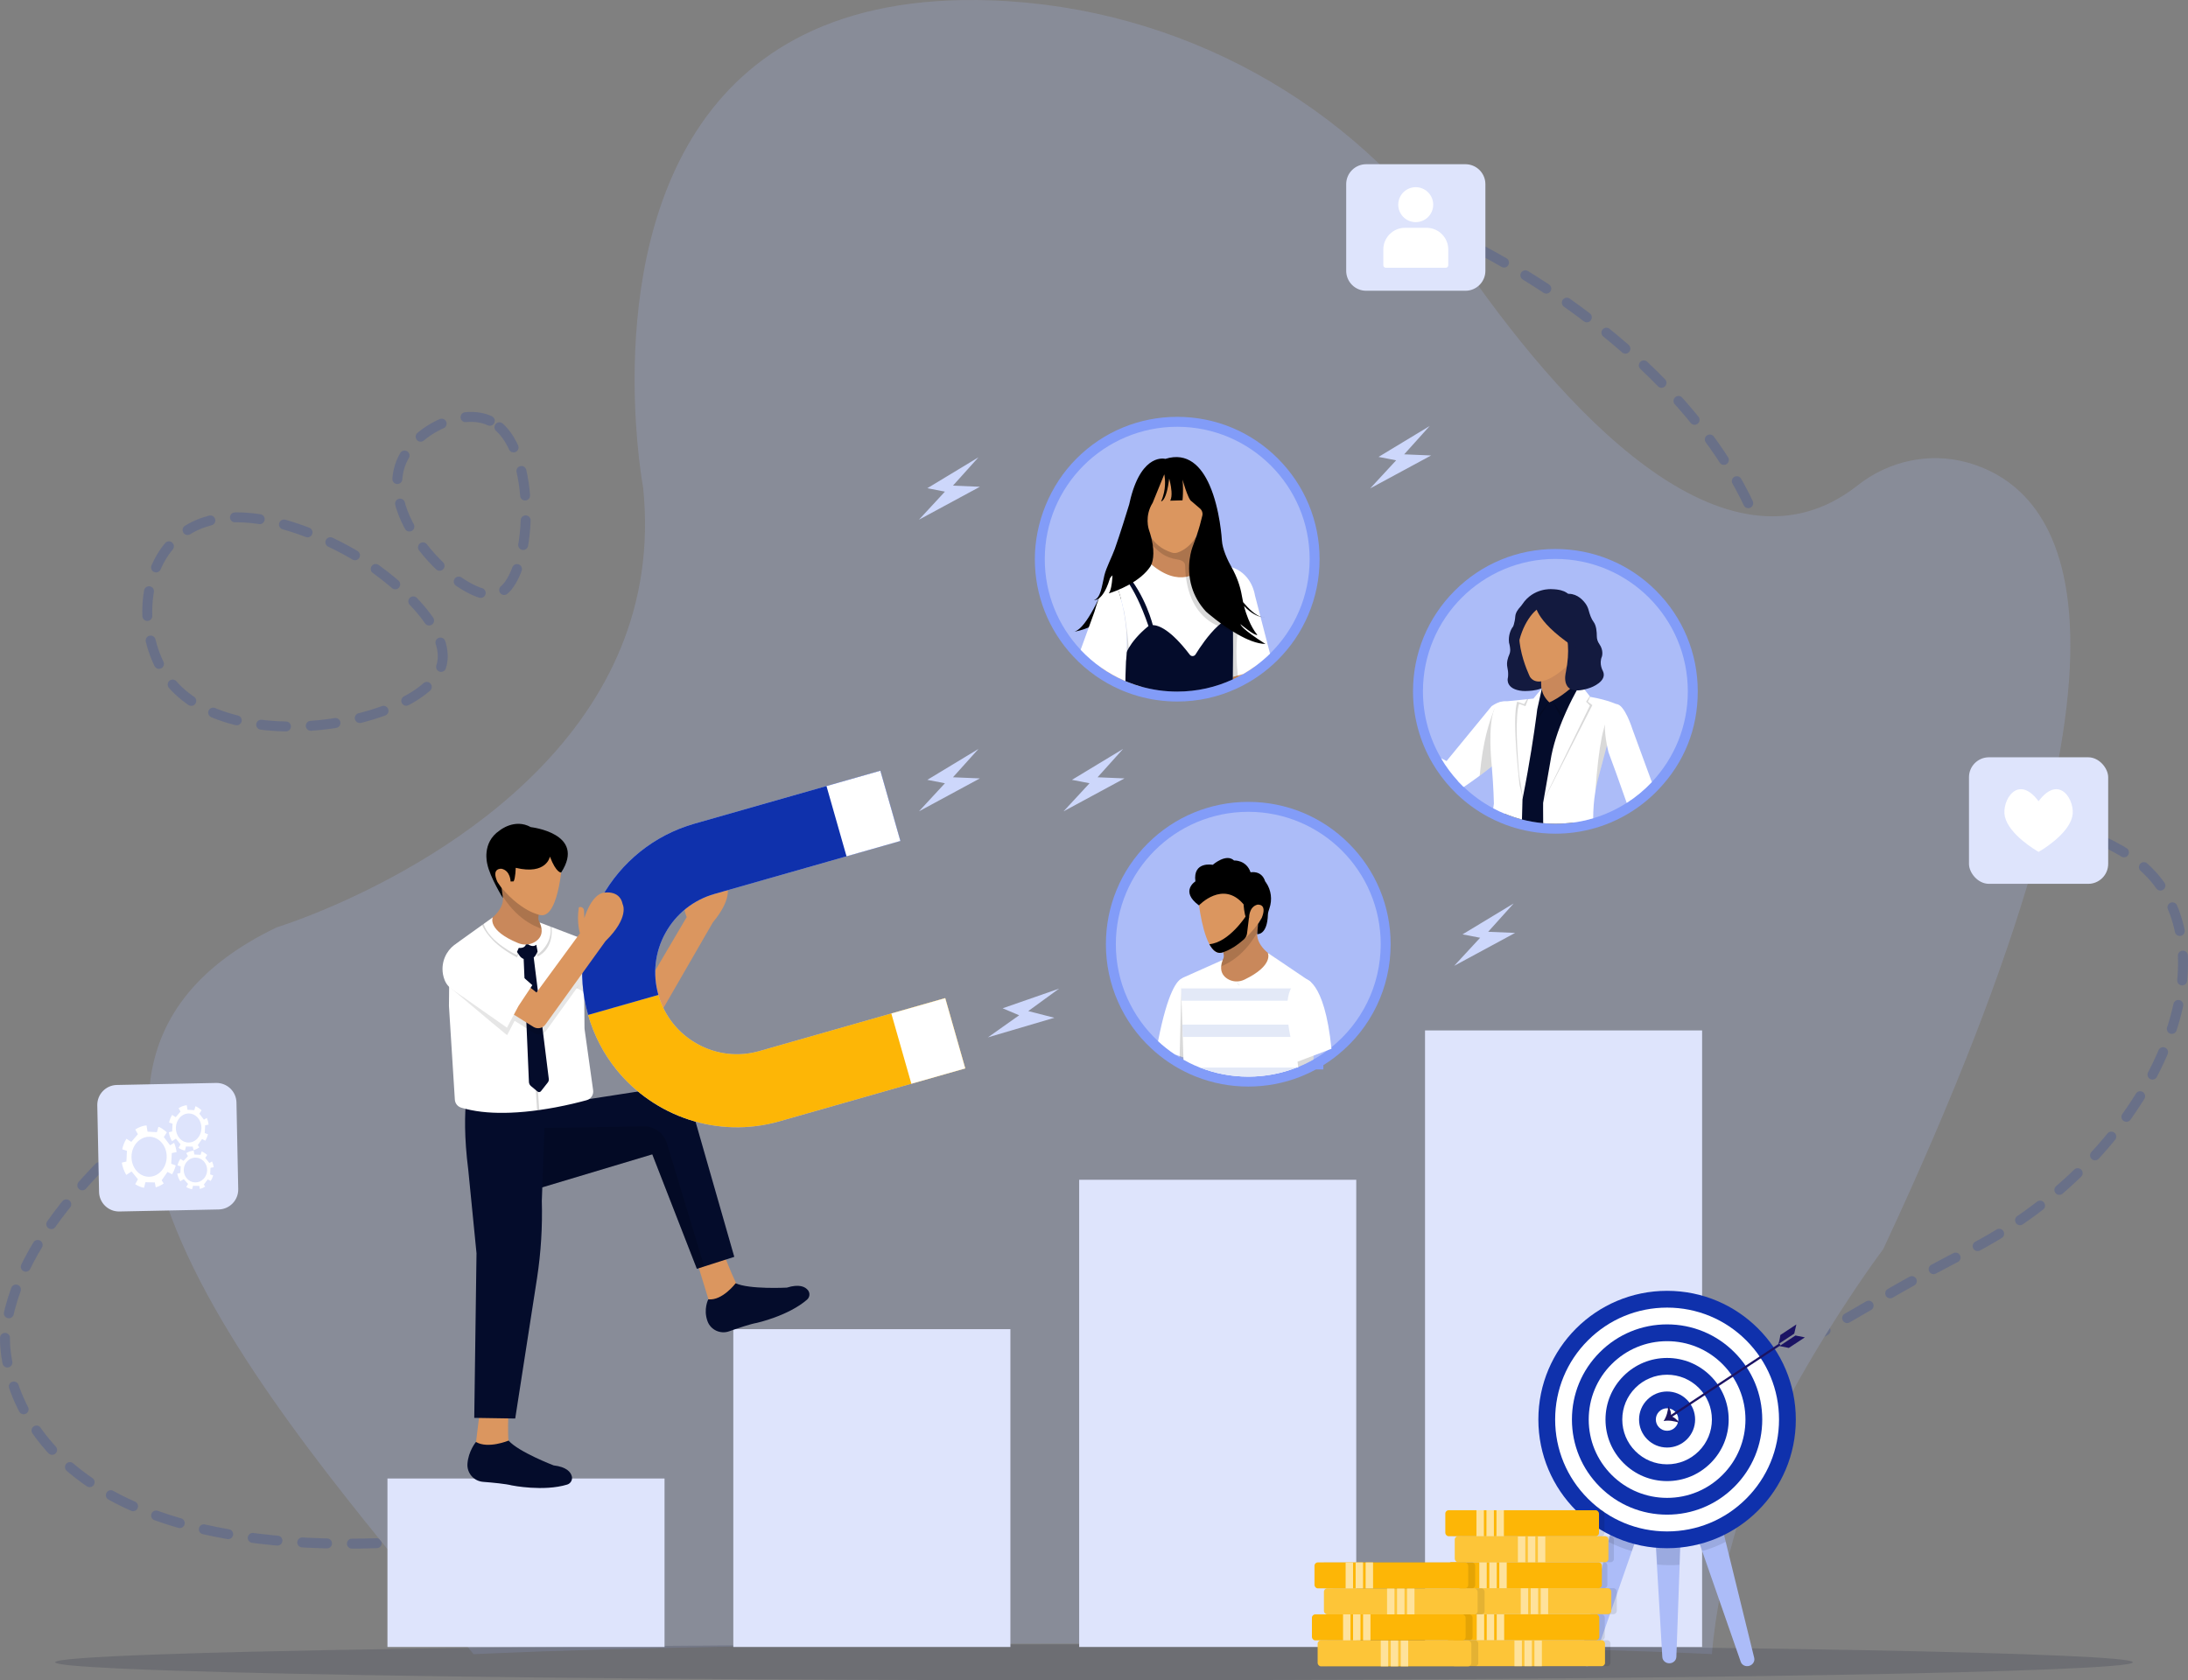 <?xml version="1.0" encoding="UTF-8"?> <svg xmlns="http://www.w3.org/2000/svg" viewBox="0 0 4402.95 3381.99"><rect x="0" y="0" width="4402.95" height="3381.99" fill="#808080" stroke="none"/><defs><style>.cls-1{fill:#131a3f;}.cls-1,.cls-2,.cls-3,.cls-4,.cls-5,.cls-6,.cls-7,.cls-8,.cls-9,.cls-10,.cls-11,.cls-12,.cls-13,.cls-14,.cls-15,.cls-16,.cls-17,.cls-18,.cls-19,.cls-20{stroke-width:0px;}.cls-2{fill:#db965f;}.cls-3{fill:#829cf8;}.cls-21{stroke:#1b1464;stroke-width:4.44px;}.cls-21,.cls-22,.cls-23{fill:none;}.cls-21,.cls-22,.cls-23,.cls-24{stroke-miterlimit:10;}.cls-22,.cls-24{stroke:#131a3f;stroke-width:.89px;}.cls-25{opacity:.2;}.cls-5{fill:#cdd7fb;}.cls-6{fill:#1b1464;}.cls-7{fill:#fdb606;}.cls-8{fill:#fee29b;}.cls-9{fill:#fff;}.cls-10{fill:#c9885b;}.cls-11{fill:#e3e9f7;}.cls-12{fill:#acbcf8;}.cls-13{fill:#262c84;}.cls-14{fill:#fdc538;}.cls-23{stroke:#0f31ac;stroke-dasharray:0 0 0 0 0 0 50 50 50 50 50 50;stroke-linecap:round;stroke-width:20px;}.cls-15,.cls-16{fill:#040c2b;}.cls-15,.cls-17{opacity:.15;}.cls-18{fill:#dee4fc;}.cls-19{fill:#0f31ac;}.cls-24{fill:#9aaaf7;}.cls-20{opacity:.1;}</style></defs><g id="Background"><g class="cls-25"><path class="cls-23" d="m985.66,846.94c-55.3-26.01-146.76,16.28-175.93,78.16-55.67,118.12,124.38,289.19,189.85,270.83,73.17-20.52,87.61-301.24-13.93-348.99Z"></path><path class="cls-23" d="m709.04,1114.48c-19.74-11.42-228.8-132.35-347.12-36.64-83.08,67.2-83.87,210.86-21.44,291.59,123.65,159.9,507.07,88.21,546.85-26.21,26.79-77.05-98.99-182.87-178.29-228.74Z"></path><path class="cls-23" d="m978.05,3089c508.89-126.31,1087.12-254.9,1985-233,502.15,12.25,615.94-143.58,996.51-337.33,339.21-172.68,505.81-516.06,403.49-710.67-103.3-196.47-417.94-118.25-675.62-410.71-117.35-133.2-96.7-226.56-164.45-374.27-214.55-467.71-1018.68-833.28-1415.21-639.81-523.87,255.59-76.01,1359.96-661.6,1661.64-370.41,190.84-650.38-175.51-1016.12,104.15-181.22,138.57-402.86,332.95-420,544,0,0-24,516,968,396Z"></path><path class="cls-12" d="m3789.61,2514.3s-92.18,122.22-184.38,289.91c-83.12,151.22-146.33,354.98-160.29,525.1-39.15-1.85-82.15-3.59-128.64-5.24-275.34-9.77-672.84-15.89-1114.83-15.89-502.48,0-947.45,7.92-1220.8,20.1-9.41.42-18.62.84-27.62,1.27-341.27-422.99-1028.48-1159.92-396.06-1463.08,0,0,46.33-14.11,115.79-44.42,219.84-95.95,671.6-354.14,621.35-840.95,0,0-17.12-90.84-17.12-217.24,0-295.56,93.57-785.48,718.25-763.12,378.29,13.56,726.68,206.06,937.31,514.18,206.6,302.21,536.94,674.04,805.96,461.76,62.1-49.02,144.21-67.18,220.87-45.63,193.64,54.39,413.62,335.96-169.79,1583.25Z"></path></g><path class="cls-15" d="m4291.95,3345.77c0,20-935.94,36.22-2090.48,36.22-651.43,0-1233.27-5.16-1616.66-13.26-88.31-1.87-166.07-3.88-231.74-6.03-43.25-1.41-81.25-2.89-113.56-4.41-83.12-3.89-128.52-8.11-128.52-12.52,0-5.61,73.68-10.93,205.19-15.66,53.86-1.95,117.4-3.79,189.56-5.51,379.69-9.11,997.76-15.04,1695.72-15.04,613.94,0,1166.07,4.58,1548.52,11.89,336.75,6.43,541.96,14.97,541.96,24.33Z"></path></g><g id="Design"><rect class="cls-18" x="3962.21" y="1524.26" width="280.12" height="254.69" rx="40.17" ry="40.17"></rect><path class="cls-9" d="m4102.27,1612.7c-42.45-56.77-74.95.05-67.84,30.81,8.49,36.72,63.4,68.61,67.7,71.07v.15s.05-.03.13-.08c.09.05.13.08.13.08v-.15c4.31-2.45,59.22-34.34,67.7-71.07,7.11-30.76-25.38-87.58-67.84-30.81Z"></path><path class="cls-18" d="m440.04,2434.38l-199.73,4.07c-22.18.45-40.53-17.17-40.98-39.35l-3.55-174.31c-.45-22.18,17.17-40.53,39.35-40.98l199.73-4.07c22.18-.45,40.53,17.17,40.98,39.35l3.55,174.31c.45,22.18-17.16,40.53-39.35,40.98Z"></path><path class="cls-9" d="m423.64,2350.48l-.71,13.03v.26s.05.02.05.02l5.98,2.04c-1.07,3.91-2.7,7.57-4.79,10.88-.04.06-.07.12-.11.18l-2.3-1.13-3.79-1.86-7.83,10.45,2.78,3.94c-3.26,2.17-6.86,3.82-10.69,4.84l-1.25-6.13-12.57-.25-1.9,6.95c-4.22-.8-8.18-2.36-11.76-4.53l3.65-6.15-8.57-9.7-6.99,4.22-.06.04c-.17-.25-.33-.51-.49-.76-2.71-4.32-4.62-9.25-5.54-14.53l6.15-1.37.7-13.3-6.35-1.98c1.12-4.77,3.06-9.19,5.64-13.09l6.52,3.9,8.8-9.55-3.49-5.87c4.5-2.77,9.58-4.58,14.99-5.15l1.39,7.9,12.56.63,1.98-6.55c1.13-.47,7.99,3.84,11.32,6.75l-4.04,5.92,8.41,10.23,5.41-2.99c1.63,3.56,2.76,7.42,3.31,11.48l-6.43,1.25Zm-29.79-20.42c-4.68-.09-9.19,1.25-13.06,3.85-1.33.89-2.58,1.93-3.74,3.11-4.55,4.62-7.14,10.83-7.28,17.49-.15,6.66,2.16,12.97,6.5,17.77,4.34,4.8,10.2,7.51,16.48,7.64,6.29.13,12.26-2.35,16.81-6.97,4.55-4.62,7.14-10.83,7.28-17.49.15-6.66-2.16-12.97-6.5-17.77-.44-.49-.9-.96-1.37-1.4-4.17-3.92-9.46-6.12-15.11-6.24Z"></path><path class="cls-9" d="m412.81,2265.05l-.79,15.29-.02.3.07.02,6.53,2.39c-1.18,4.59-2.97,8.89-5.25,12.77-.04.07-.08.14-.12.21l-2.51-1.32-4.14-2.17-8.58,12.28,3.03,4.61c-3.57,2.55-7.51,4.49-11.69,5.69l-1.35-7.19-13.74-.28-2.09,8.15c-4.61-.94-8.94-2.76-12.85-5.3l4-7.22-9.35-11.37-7.65,4.96-.07.04c-.18-.3-.36-.59-.53-.9-2.95-5.07-5.04-10.84-6.03-17.04l6.73-1.62.79-15.6-6.94-2.32c1.23-5.6,3.36-10.79,6.19-15.37l7.12,4.56,9.64-11.21-3.8-6.88c4.92-3.26,10.48-5.39,16.41-6.06l1.5,9.27,13.73.71,2.17-7.69c1.24-.55,8.73,4.49,12.36,7.9l-4.43,6.95,9.18,11.99,5.92-3.51c1.78,4.17,3.01,8.7,3.6,13.46l-7.03,1.48Zm-32.53-23.9c-5.12-.1-10.05,1.48-14.29,4.54-1.45,1.05-2.83,2.27-4.1,3.65-4.98,5.43-7.82,12.72-8,20.53s2.34,15.21,7.08,20.83c4.74,5.62,11.14,8.8,18.01,8.94,6.88.14,13.41-2.77,18.39-8.2,4.98-5.43,7.82-12.72,8-20.53.17-7.81-2.34-15.21-7.08-20.83-.48-.57-.98-1.12-1.5-1.64-4.55-4.59-10.34-7.17-16.51-7.29Z"></path><path class="cls-9" d="m345.66,2320.92l-1.09,21.06-.02.42.1.03,8.98,3.29c-1.62,6.32-4.08,12.24-7.22,17.58-.06.1-.11.19-.17.29l-3.46-1.82-5.69-2.99-11.79,16.91,4.17,6.35c-4.91,3.51-10.32,6.18-16.08,7.84l-1.86-9.91-18.9-.38-2.87,11.23c-6.34-1.29-12.29-3.8-17.67-7.3l5.5-9.94-12.86-15.66-10.52,6.83-.09.06c-.25-.41-.49-.82-.73-1.23-4.06-6.98-6.93-14.93-8.29-23.47l9.25-2.22,1.08-21.48-9.54-3.19c1.7-7.71,4.62-14.85,8.52-21.16l9.8,6.28,13.26-15.44-5.23-9.48c6.77-4.49,14.42-7.42,22.56-8.35l2.07,12.76,18.88.98,2.99-10.59c1.71-.76,12,6.19,17,10.87l-6.09,9.57,12.62,16.51,8.14-4.84c2.44,5.75,4.14,11.98,4.95,18.54l-9.67,2.04Zm-44.73-32.92c-7.04-.14-13.82,2.04-19.65,6.26-2,1.44-3.89,3.12-5.64,5.03-6.85,7.47-10.76,17.51-10.99,28.27-.24,10.76,3.22,20.95,9.74,28.69,6.52,7.74,15.31,12.11,24.76,12.3,9.45.19,18.43-3.82,25.29-11.29s10.76-17.51,10.99-28.27-3.22-20.95-9.74-28.69c-.66-.79-1.35-1.54-2.06-2.26-6.25-6.33-14.21-9.87-22.7-10.04Z"></path><path class="cls-18" d="m2948.91,585.23h-199.77c-22.19,0-40.17-17.99-40.17-40.17v-174.34c0-22.19,17.99-40.17,40.17-40.17h199.77c22.19,0,40.17,17.99,40.17,40.17v174.34c0,22.19-17.99,40.17-40.17,40.17Z"></path><circle class="cls-9" cx="2849.02" cy="412.03" r="35.18" transform="translate(1317.94 2849.74) rotate(-66.1)"></circle><path class="cls-9" d="m2827.36,458.52h43.33c24.1,0,43.68,19.57,43.68,43.68v31.71c0,2.78-2.25,5.03-5.03,5.03h-120.62c-2.78,0-5.03-2.25-5.03-5.03v-31.71c0-24.1,19.57-43.68,43.68-43.68Z"></path><rect class="cls-18" x="779.68" y="2975.9" width="557.58" height="339.1"></rect><rect class="cls-18" x="1475.66" y="2675.27" width="557.58" height="639.73"></rect><rect class="cls-18" x="2171.63" y="2374.63" width="557.58" height="940.37"></rect><rect class="cls-18" x="2867.61" y="2074" width="557.58" height="1241"></rect><path class="cls-12" d="m3338.99,2963.6l-55.13,158.37-77.58,222.89c-2.34,6.72-9.9,10.32-17.15,8.17-7.25-2.15-11.64-9.28-9.94-16.19l57.31-233.52,38.91-158.54c1.8-7.36,9.76-11.59,17.49-9.3l36.49,10.8c7.73,2.28,12.09,10.17,9.61,17.32Z"></path><path class="cls-12" d="m3520.07,3353.02c-7.25,2.15-14.82-1.45-17.15-8.17l-77.58-222.89-55.13-158.37c-2.49-7.15,1.88-15.03,9.61-17.32l36.49-10.8c7.73-2.29,15.68,1.94,17.49,9.3l38.91,158.54,57.31,233.52c1.69,6.91-2.69,14.04-9.94,16.19Z"></path><path class="cls-20" d="m3338.99,2963.6l-55.13,158.37c-16.52-4.68-32.36-10.95-47.36-18.65l38.91-158.54c1.8-7.36,9.76-11.59,17.49-9.3l36.49,10.8c7.73,2.28,12.09,10.17,9.61,17.32Z"></path><path class="cls-20" d="m3472.7,3103.32c-15,7.7-30.85,13.97-47.37,18.65l-55.13-158.37c-2.49-7.15,1.88-15.03,9.61-17.32l36.49-10.8c7.73-2.29,15.68,1.94,17.49,9.3l38.91,158.54Z"></path><path class="cls-12" d="m3387.76,2931.54l-5.82,163.14-2.36,66.04-6.22,174.25c-.26,7.11-6.42,12.77-13.98,12.86-7.57.08-13.85-5.45-14.27-12.54l-10.27-175.12-3.55-60.47-9.82-167.4c-.44-7.56,5.91-13.94,13.97-14.04l38.05-.44c8.06-.09,14.56,6.15,14.29,13.72Z"></path><path class="cls-20" d="m3387.76,2930.92l-5.82,155.68-2.36,63.02c-6.33.45-12.73.67-19.18.67-8.63,0-17.16-.4-25.58-1.19l-3.55-57.71-9.82-159.75c-.44-7.21,5.91-13.31,13.97-13.4l38.05-.42c8.06-.09,14.56,5.87,14.29,13.09Z"></path><circle class="cls-19" cx="3354.71" cy="2857.17" r="259.03"></circle><path class="cls-9" d="m3354.71,3082.43c-60.17,0-116.74-23.43-159.28-65.98-42.55-42.55-65.98-99.11-65.98-159.28s23.43-116.74,65.98-159.28c42.55-42.55,99.11-65.98,159.28-65.98s116.74,23.43,159.28,65.98c42.55,42.55,65.98,99.11,65.98,159.28s-23.43,116.74-65.98,159.28c-42.55,42.55-99.11,65.98-159.28,65.98Z"></path><path class="cls-19" d="m3354.71,3048.66c-51.15,0-99.23-19.92-135.4-56.09-36.17-36.17-56.09-84.25-56.09-135.4s19.92-99.24,56.09-135.4c36.17-36.17,84.25-56.09,135.4-56.09s99.24,19.92,135.4,56.09c36.17,36.17,56.09,84.25,56.09,135.4s-19.92,99.23-56.09,135.4c-36.17,36.17-84.26,56.09-135.4,56.09Z"></path><path class="cls-9" d="m3354.71,3014.89c-42.13,0-81.73-16.41-111.52-46.19-29.79-29.79-46.19-69.39-46.19-111.52s16.41-81.73,46.19-111.52c29.79-29.79,69.39-46.19,111.52-46.19s81.73,16.41,111.52,46.19,46.19,69.4,46.19,111.52-16.41,81.73-46.19,111.52c-29.79,29.79-69.4,46.19-111.52,46.19Z"></path><path class="cls-19" d="m3354.71,2981.12c-33.11,0-64.23-12.89-87.64-36.3-23.41-23.41-36.3-54.53-36.3-87.64s12.89-64.23,36.3-87.64c23.41-23.41,54.53-36.3,87.64-36.3s64.23,12.89,87.64,36.3c23.41,23.41,36.3,54.53,36.3,87.64s-12.89,64.23-36.3,87.64c-23.41,23.41-54.53,36.3-87.64,36.3Z"></path><path class="cls-9" d="m3354.71,2947.35c-24.09,0-46.73-9.38-63.76-26.41-17.03-17.03-26.41-39.68-26.41-63.76s9.38-46.73,26.41-63.76c17.03-17.03,39.67-26.41,63.76-26.41s46.73,9.38,63.76,26.41c17.03,17.03,26.41,39.68,26.41,63.76s-9.38,46.73-26.41,63.76c-17.03,17.03-39.68,26.41-63.76,26.41Z"></path><path class="cls-19" d="m3354.71,2913.57c-15.06,0-29.23-5.87-39.88-16.52s-16.52-24.82-16.52-39.88,5.87-29.23,16.52-39.88c10.65-10.65,24.81-16.52,39.88-16.52s29.23,5.87,39.88,16.52c10.65,10.65,16.52,24.82,16.52,39.88s-5.87,29.23-16.52,39.88c-10.65,10.65-24.82,16.52-39.88,16.52Z"></path><path class="cls-9" d="m3354.71,2879.8c-6.13,0-11.66-2.29-16-6.63-4.34-4.34-6.63-9.87-6.63-16s2.29-11.67,6.63-16,9.87-6.63,16-6.63,11.66,2.29,16,6.63,6.63,9.87,6.63,16-2.29,11.66-6.63,16c-4.34,4.34-9.87,6.63-16,6.63Z"></path><line class="cls-21" x1="3360.9" y1="2851.57" x2="3581.75" y2="2705.96"></line><path class="cls-6" d="m3362.39,2850.59c1.32-6.43-1.89-15.32-5.24-20.74-.61,10.65-3.41,21.43-9.46,30.44,10.56-2.17,21.52.09,31.7,3.29-4.21-5.4-10.16-11.39-17-12.99Z"></path><polygon class="cls-6" points="3599.59 2713.13 3598.58 2712.85 3580.79 2709.28 3612.98 2688.05 3631.97 2691.79 3599.59 2713.13"></polygon><path class="cls-6" d="m3614.85,2665.82l-4.3,18.54-32.19,21.22c2.12-5.9,3.48-12.12,4.21-18.48l32.28-21.28Z"></path><path class="cls-20" d="m3246.73,3196.71h-18.97c3.7,0,6.7-3,6.7-6.7v-38.91c0-3.7-3-6.7-6.7-6.7h13.22c3.7,0,6.7-3,6.7-6.7v-38.91c0-3.7-3-6.7-6.7-6.7h-18.97c3.7,0,6.7-3,6.7-6.7v-38.91c0-3.7-3-6.7-6.7-6.7h-295.87c-3.7,0-6.7,3-6.7,6.7v38.91c0,3.7,3,6.7,6.7,6.7h18.97c-3.7,0-6.7,3-6.7,6.7v38.91c0,3.7,3,6.7,6.7,6.7h-13.22c-3.7,0-6.7,3-6.7,6.7v38.91c0,3.7,3,6.7,6.7,6.7h18.97c-3.7,0-6.7,3-6.7,6.7v38.91c0,3.7,3,6.7,6.7,6.7h-24.14c-3.7,0-6.7,3-6.7,6.7v38.91c0,3.7,3,6.7,6.7,6.7h11.5c-3.7,0-6.7,3-6.7,6.7v38.91c0,3.7,3,6.7,6.7,6.7h295.87c3.7,0,6.7-3,6.7-6.7v-38.91c0-3.7-3-6.7-6.7-6.7h-11.5c3.7,0,6.7-3,6.7-6.7v-38.91c0-3.7-3-6.7-6.7-6.7h24.14c3.7,0,6.7-3,6.7-6.7v-38.91c0-3.7-3-6.7-6.7-6.7Z"></path><rect class="cls-14" x="2920.51" y="3301.33" width="309.28" height="52.31" rx="6.7" ry="6.7"></rect><rect class="cls-8" x="3067.67" y="3301.33" width="14.95" height="52.31"></rect><rect class="cls-8" x="3047.55" y="3301.33" width="14.95" height="52.31"></rect><rect class="cls-8" x="3087.79" y="3301.33" width="14.95" height="52.31"></rect><rect class="cls-7" x="2909.01" y="3249.02" width="309.28" height="52.31" rx="6.7" ry="6.7"></rect><rect class="cls-8" x="2991.79" y="3249.02" width="14.95" height="52.31"></rect><rect class="cls-8" x="2971.67" y="3249.02" width="14.95" height="52.31"></rect><rect class="cls-8" x="3011.91" y="3249.02" width="14.95" height="52.31"></rect><rect class="cls-14" x="2933.15" y="3196.7" width="309.28" height="52.31" rx="6.7" ry="6.7"></rect><rect class="cls-8" x="3080.32" y="3196.7" width="14.95" height="52.31"></rect><rect class="cls-8" x="3060.2" y="3196.7" width="14.95" height="52.31"></rect><rect class="cls-8" x="3100.44" y="3196.7" width="14.95" height="52.31"></rect><rect class="cls-7" x="2914.18" y="3144.39" width="309.28" height="52.31" rx="6.7" ry="6.7"></rect><rect class="cls-8" x="2996.96" y="3144.39" width="14.95" height="52.31"></rect><rect class="cls-8" x="2976.84" y="3144.39" width="14.95" height="52.31"></rect><rect class="cls-8" x="3017.08" y="3144.39" width="14.95" height="52.31"></rect><rect class="cls-14" x="2927.4" y="3092.08" width="309.28" height="52.31" rx="6.7" ry="6.7"></rect><rect class="cls-8" x="3074.57" y="3092.08" width="14.95" height="52.31"></rect><rect class="cls-8" x="3054.45" y="3092.08" width="14.95" height="52.31"></rect><rect class="cls-8" x="3094.69" y="3092.08" width="14.95" height="52.31"></rect><rect class="cls-7" x="2908.43" y="3039.77" width="309.28" height="52.31" rx="6.7" ry="6.7"></rect><rect class="cls-8" x="2991.22" y="3039.77" width="14.95" height="52.31"></rect><rect class="cls-8" x="2971.1" y="3039.77" width="14.95" height="52.31"></rect><rect class="cls-8" x="3011.34" y="3039.77" width="14.95" height="52.31"></rect><path class="cls-20" d="m2980.73,3197.06h-18.97c3.7,0,6.7-3,6.7-6.7v-38.91c0-3.7-3-6.7-6.7-6.7h-295.87c-3.7,0-6.7,3-6.7,6.7v38.91c0,3.7,3,6.7,6.7,6.7h18.97c-3.7,0-6.7,3-6.7,6.7v38.91c0,3.7,3,6.7,6.7,6.7h-24.14c-3.7,0-6.7,3-6.7,6.7v38.91c0,3.7,3,6.7,6.7,6.7h11.5c-3.7,0-6.7,3-6.7,6.7v38.91c0,3.7,3,6.7,6.7,6.7h295.87c3.7,0,6.7-3,6.7-6.7v-38.91c0-3.7-3-6.7-6.7-6.7h-11.5c3.7,0,6.7-3,6.7-6.7v-38.91c0-3.7-3-6.7-6.7-6.7h24.14c3.7,0,6.7-3,6.7-6.7v-38.91c0-3.7-3-6.7-6.7-6.7Z"></path><rect class="cls-14" x="2651.51" y="3301.69" width="309.28" height="52.31" rx="6.7" ry="6.7"></rect><rect class="cls-8" x="2798.67" y="3301.69" width="14.95" height="52.31"></rect><rect class="cls-8" x="2778.55" y="3301.69" width="14.95" height="52.31"></rect><rect class="cls-8" x="2818.79" y="3301.69" width="14.95" height="52.31"></rect><rect class="cls-7" x="2640.01" y="3249.37" width="309.28" height="52.31" rx="6.7" ry="6.7"></rect><rect class="cls-8" x="2722.79" y="3249.37" width="14.95" height="52.31"></rect><rect class="cls-8" x="2702.67" y="3249.37" width="14.95" height="52.31"></rect><rect class="cls-8" x="2742.91" y="3249.37" width="14.95" height="52.31"></rect><rect class="cls-14" x="2664.15" y="3197.06" width="309.28" height="52.31" rx="6.7" ry="6.7"></rect><rect class="cls-8" x="2811.32" y="3197.06" width="14.95" height="52.31"></rect><rect class="cls-8" x="2791.2" y="3197.06" width="14.95" height="52.31"></rect><rect class="cls-8" x="2831.44" y="3197.06" width="14.95" height="52.31"></rect><rect class="cls-7" x="2645.18" y="3144.75" width="309.28" height="52.31" rx="6.7" ry="6.7"></rect><rect class="cls-8" x="2727.96" y="3144.75" width="14.95" height="52.31"></rect><rect class="cls-8" x="2707.84" y="3144.75" width="14.95" height="52.31"></rect><rect class="cls-8" x="2748.08" y="3144.75" width="14.95" height="52.31"></rect><path class="cls-2" d="m1024.4,2822.55s-6.78,85.22,4.45,104.11l-75.99,17.41,17.1-140.05,54.43,18.53Z"></path><path class="cls-16" d="m1030.27,2989.83s63.47,12.81,111.04-1.69c7.09-2.16,11.27-9.51,9.39-16.67-2.28-8.68-10.69-18.88-36.59-21.95,0,0-70.42-26.95-90.68-49.92,0,0-41.24,17.17-65.66,2.75,0,0-15.25,18.2-17.1,43.91-1.35,18.71,12.83,34.94,31.53,36.38,19.62,1.51,45.67,3.99,58.06,7.2Z"></path><path class="cls-2" d="m1455.34,2520.03s28.43,80.62,46.37,93.32l-62.36,46.78-41.28-134.91,57.27-5.19Z"></path><path class="cls-16" d="m1523.25,2662.58s63.2-14.09,100.77-46.67c5.6-4.86,6.44-13.27,1.81-19.05-5.61-7.01-17.44-12.91-42.35-5.19,0,0-75.29,3.99-103.14-8.76,0,0-26.83,35.58-55,32.33,0,0-10.41,19.69-1.66,43.94,6.37,17.64,25.92,26.71,43.59,20.43,18.55-6.59,43.35-14.92,55.97-17.01Z"></path><path class="cls-16" d="m1388.34,2218.14c-5.91-18.14-12.91-38.14-75.97-25.59l-275.99,42.81,44.45,157.65,14.87-4.46,216.91-65.1,89.72,230.4,14.78-4.72,60.52-19.38-89.29-311.6Z"></path><path class="cls-17" d="m1417.11,2549.12l-71.34-235.68-3.65-12.07c-6.73-22.22-28.29-36.54-51.38-34.11h0l-298.3,4.74,15.66,142.47,304.49-91.1,89.75,230.47,14.78-4.72Z"></path><path class="cls-16" d="m946.94,2166.92s-21.47,55.3-4.62,187.94l16.58,167.7-4.55,331.31,82.44,1.3,43.96-282.92c7.82-51.28,11.02-103.16,9.56-155.02l10-278.1-153.38,27.8Z"></path><path class="cls-2" d="m1308.32,2043.15l-8.52-4.13-93.93-46.43,18.73-23.34,8.48-10.57,17.34-21.61,45.11,29.06,11.25,7.25,75.07-127.48s-9.22-20.44-7.49-51.74c4.53-2.56,10.23.23,10.98,5.39l2.19,15.15s7.75-44.03,30.88-54c0,0,33.63-12.02,43.06,18.41,0,0,17.01,24.58-26.95,77.43l-103.36,179.07c-4.59,7.95-14.42,11.19-22.84,7.53h0Z"></path><path class="cls-10" d="m976.85,1857.69l2.9,59.82,92.64,12.29,52.28-28.65-24.34-27.99-13.46-15.47c-2.69-3.1-3.96-7.19-3.48-11.26l8.2-69.16-91.24-35.04,9.89,54.26,1.62,8.91c3.95,28.95-35.01,52.3-35.01,52.3Z"></path><path class="cls-17" d="m1000.36,1742.22l11.1,61.5c33.74,53.25,74.02,64.33,88.87,69.44l-13.46-15.47c-2.69-3.1-3.96-7.19-3.48-11.26l8.2-69.16-91.24-35.04Z"></path><path class="cls-2" d="m1132.29,1723.03s-5.55,123.51-43.67,119.04c0,0-42.56-5.29-89.25-67.64l-11.59-25.58,29.68-34.46,114.83,8.63Z"></path><path class="cls-4" d="m1068.16,1664.82s112.24,12.38,61.12,91.32c0,0-9.71,1.98-22.68-32,0,0-6.52,37.53-68.8,22.59,0,0-.46,21.02-4.25,27.27l-6.08.26s-.25-21.66-18.03-25.64c0,0-21.78-2.45-8.34,26.77l8.31,12.17,2.68,20.23s-26.33-42.59-31.51-68.78c0,0-11.99-42.83,24.88-67.44,0,0,30.09-24.99,62.7-6.75Z"></path><path class="cls-9" d="m1298.28,1959.49l-4.24,8.03-19.24,36.43-18.74,36.31-64.03-36.01-25.55-14.38-18.76-10.55-28.44-59.59s33.02-29.93,36.56-31.15c2.59-.89,7.26-1.08,14.44.34,10.45,2.07,26.2,7.57,48.47,19.38,20.61,10.91,46.8,27.23,79.53,51.19Z"></path><path class="cls-9" d="m1180.48,2214.44c-.43.12-.88.24-1.33.37-13.91,3.79-35.62,9.24-61.49,14.08-10.24,1.92-21.14,3.75-32.47,5.35h0s-.05.01-.05.01c-18.69,2.64-38.53,4.65-58.52,5.38-30.88,1.18-62.1-.65-89.96-7.8-2.34-.57-4.66-1.21-6.95-1.88-.56-.15-1.12-.33-1.67-.49-.98-.3-1.91-.68-2.8-1.12-5.7-2.84-9.55-8.55-9.95-15.05l-.51-8.25-11.32-179.62c-.01-.39-.03-.8-.04-1.19l.18-17.75.2-20.07.51-52.44c.03-2.72.27-5.4.73-8.04,1.88-10.75,7.29-20.62,15.38-28.02,1.42-1.29,2.94-2.52,4.52-3.66l45.18-32.39,3.07-2.19,18.44-13.22s0,.01-.01.03c-.41.87-11.31,25.97,50.96,51.73,5.02,2.07,10.39,3.06,15.67,2.91h.27c.08,0,.16,0,.24-.01.09,0,.2.01.35.03.95.11,1.91-.05,2.84-.26.12-.03.24-.04.37-.07.12-.01.24-.03.35-.05,5.21-.74,10.28-2.59,14.79-5.55,7.64-4.98,13.92-12.99,12.32-25.66-.47-3.83-1.68-8.1-3.79-12.84l.12.05,21.52,8.21h.01l2.38.91,51.79,19.79,5.94,2.26,1.75.66c.27.11.51.22.77.35h.03s.04.03.05.04c.14.07.28.15.42.23.15.09.31.19.46.3.19.12.37.26.54.41h.01c.11.09.22.19.3.27.28.26.53.51.76.8.12.15.23.28.34.43.5.69.88,1.45,1.14,2.26.07.19.12.39.16.58.04.15.07.3.09.45.04.23.08.46.09.69.03.23.04.46.04.7l.08,8.38v.04l.45,49.77.12,14.27.23,26.45v1.35s.66,73.1.66,73.1c.01.79.07,1.57.19,2.34l17.16,122.66c1.26,9.01-4.35,17.58-13.14,19.97Z"></path><path class="cls-17" d="m1058.52,1901.12l22.29,333.32,4.37-.19h0s-22.97-332.41-22.97-332.41l.13-1.03c-1.27.17-2.53.28-3.81.31Z"></path><path class="cls-16" d="m1040.33,1916l4.84,7.02c2.08,3.41,5.15,5.79,8.6,7.17l10.6,247.68c.14,3.18,1.67,6.18,4.27,8.32l12.56,10.4c1.84,2.18,5.51,2.1,7.28-.15l13.85-17.64c1.62-2.05,2.34-4.57,2.04-7.07l-30.36-244.48c1.84-1.51,3.4-3.38,4.54-5.66l3.22-6.38-2.56-13.72c-5.73,5.62-14.47.81-16.54-.74-.12.02-.24.04-.35.05-1.27.17-2.54.27-3.82.3-.09,0-.17,0-.26,0-2.32,8.39-14.31,6.83-14.31,6.83l-3.61,8.06Z"></path><path class="cls-17" d="m1062.36,1901.11c.2.34,8.12,13.78,14.51,6.82l5.02,17.18s32.2-12.35,28.15-59.25l-2.39-.91c1.89,13.82-.41,35.5-24.81,55.6l-4.81-17.4s-7.17,6.4-15.66-2.03Z"></path><path class="cls-17" d="m1052.3,1909.49c5.33-1.45,5.96-7.71,5.99-8.18-.77,3.7-3.37,6.37-5.99,8.18Z"></path><path class="cls-17" d="m970.12,1861.87c8.4,18.44,27.48,42.69,70.32,65.24l5.48-14.46s3.21-.95,6.39-3.16c-1.95.53-4.51.42-7.91-.84l-4.15,13.72s-55.72-25.85-67.05-62.71l-3.08,2.2Z"></path><path class="cls-20" d="m1183.84,1956.8l8.19,47.45-32.12-15.45,6.7-8.08,1.29-85.22s1.92-.96,5.4.38l1.5,8.64-.08-8.42c0-.47-.05-.93-.14-1.39-.03-.15-.05-.3-.09-.45-.04-.2-.09-.39-.16-.58-.26-.81-.64-1.57-1.14-2.26-.11-.15-.22-.28-.34-.43-.23-.28-.47-.54-.76-.8-.09-.09-.2-.19-.31-.27-.18-.15-.35-.28-.54-.41-.3-.22-.62-.39-.95-.57,10.45,2.07,26.2,7.57,48.45,19.38l-34.91,48.49Z"></path><path class="cls-20" d="m1174.81,1904.51l-1.5-8.64c-3.48-1.34-5.4-.38-5.4-.38l-1.29,85.22-67.52,93.78c-5.38,7.45-15.48,9.68-23.48,5.2l-8.07-4.97-32-20.04-15.11,28.91-31.15-25.73-85.32-71.77,55.52-18.96s28.07-48.37,113.19,28.18l-3.52,5.31,1.46,1.16,10.47,8.34,87.5-119.31s-.34-1-.81-2.91l1.75.66c.27.11.53.22.79.35.33.18.65.35.95.57.19.12.37.26.54.41.11.09.22.18.31.27.28.26.53.51.76.8.12.15.23.28.34.43.5.69.88,1.45,1.14,2.26.07.19.12.39.16.58.04.15.07.3.09.45.08.46.14.92.14,1.39l.08,8.42Z"></path><polygon class="cls-5" points="1866.09 1569.65 1968.96 1507.45 1917.66 1564.48 1971.86 1566.75 1849.24 1633.02 1901.5 1576.52 1866.09 1569.65"></polygon><polygon class="cls-5" points="2017.64 2029.47 2131.18 1989.92 2069.17 2035.09 2121.72 2048.54 1988.04 2087.97 2050.87 2043.52 2017.64 2029.47"></polygon><path class="cls-12" d="m1811.92,1692.62l-373.96,106.61c-42.25,12.04-77.28,39.82-98.64,78.21-21.36,38.39-26.49,82.8-14.44,125.05,12.04,42.25,39.82,77.28,78.21,98.64,38.39,21.36,82.8,26.49,125.05,14.44l373.96-106.61,40.31,141.41-373.96,106.61c-124.09,35.38-252.07-9.72-328.2-104.28-25.37-31.52-44.99-68.54-56.79-109.9-47.17-165.46,48.72-337.82,214.18-384.99l373.96-106.61,40.31,141.41Z"></path><path class="cls-7" d="m1324.88,2002.49l-141.41,40.31c11.79,41.37,31.41,78.38,56.79,109.9,76.13,94.56,204.11,139.65,328.2,104.28l373.96-106.61-40.31-141.41-373.96,106.61c-42.25,12.04-86.66,6.92-125.05-14.44-38.39-21.36-66.17-56.39-78.21-98.64Z"></path><path class="cls-19" d="m1771.61,1551.21l-373.96,106.61c-165.46,47.17-261.35,219.53-214.18,384.99l141.41-40.31c-12.04-42.25-6.92-86.66,14.44-125.05,21.36-38.39,56.39-66.17,98.64-78.21l373.96-106.61-40.31-141.41Z"></path><rect class="cls-9" x="1811.69" y="2021.6" width="112.74" height="147.05" transform="translate(-502.82 592.41) rotate(-15.91)"></rect><rect class="cls-9" x="1681.19" y="1563.84" width="112.74" height="147.05" transform="translate(-382.32 539.1) rotate(-15.91)"></rect><path class="cls-2" d="m1074.13,2067.29l-8.06-4.96-88.79-55.63,20.98-21.34,9.5-9.66,19.42-19.75,41.96,33.44,10.47,8.34,87.49-119.3s-7.13-21.26-2.26-52.23c4.77-2.1,10.15,1.26,10.38,6.46l.66,15.3s12.13-43.03,36.14-50.62c0,0,34.66-8.58,40.99,22.64,0,0,14.46,26.17-34.59,74.33l-120.82,167.79c-5.37,7.45-15.47,9.69-23.48,5.2h0Z"></path><path class="cls-9" d="m1071.21,1982.91l-3.07,4.64-.45.66-1.15,1.72-.35.54-1.53,2.3-7.71,11.58-13.57,20.44-9.3,17.48-13.95,26.19-62.65-43.88-5.76-4.05-18.23-12.82-21.34-14.73-2.84-1.96c-1.99-1.37-3.83-2.91-5.53-4.62-3.86-3.83-6.91-8.42-8.95-13.52-2.97-7.41-4.36-15.07-4.36-22.6,0-11.27,3.14-22.25,8.91-31.72,5.08-8.36,12.2-15.52,21.03-20.67,2.64-1.53,5.43-2.88,8.36-4.04.73-.28,1.25-.46,1.5-.53,5.54-1.3,21.75,2.72,49.23,19.19,3.21,1.92,6.58,4.01,10.1,6.28,17.89,11.56,39.79,27.8,65.84,50.21,2.64,2.29,5.35,4.63,8.08,7.06,1.34,1.16,2.68,2.36,4.05,3.58,1.19,1.07,2.41,2.15,3.63,3.25Z"></path><polygon class="cls-5" points="2774.09 919.65 2876.96 857.45 2825.66 914.48 2879.86 916.75 2757.24 983.02 2809.5 926.52 2774.09 919.65"></polygon><polygon class="cls-5" points="2943.09 1880.65 3045.96 1818.45 2994.66 1875.48 3048.86 1877.75 2926.24 1944.02 2978.5 1887.52 2943.09 1880.65"></polygon><polygon class="cls-5" points="2157.09 1569.65 2259.96 1507.45 2208.66 1564.48 2262.86 1566.75 2140.24 1633.02 2192.5 1576.52 2157.09 1569.65"></polygon><polygon class="cls-5" points="1866.09 982.65 1968.96 920.45 1917.66 977.48 1971.86 979.75 1849.24 1046.02 1901.5 989.52 1866.09 982.65"></polygon><path class="cls-3" d="m2511.93,2187c-36.01,0-71.1-6.59-104.31-19.6-8.1-3.15-16.17-6.75-23.96-10.67-3.9-1.94-7.95-4.09-11.95-6.35-2.72-1.52-5.53-3.16-8.29-4.83-3.53-2.14-7.05-4.39-10.47-6.69-12.7-8.46-24.9-18.11-36.2-28.63-28.5-26.53-50.95-57.96-66.72-93.41-16.33-36.71-24.6-75.84-24.6-116.32,0-76.53,29.8-148.47,83.91-202.58,54.11-54.11,126.06-83.92,202.58-83.92s148.47,29.8,202.58,83.92c54.11,54.11,83.92,126.06,83.92,202.58,0,87.12-38.94,168.46-106.84,223.17-2.44,1.97-5.05,4.01-7.96,6.19-6.67,5-13.56,9.71-20.6,14.09v8.62h-14.85c-9.17,4.97-18.66,9.46-28.28,13.38-1.19.49-2.47,1-3.75,1.49-33.12,12.97-68.22,19.56-104.22,19.56Z"></path><path class="cls-12" d="m2778.43,1900.5c0,83.91-38.78,158.76-99.39,207.6-2.45,1.98-4.93,3.9-7.44,5.79-9.09,6.81-18.63,13.06-28.57,18.68t0,0c-9.84,5.58-20.08,10.55-30.65,14.85-1.14.47-2.28.92-3.42,1.36-30.06,11.77-62.79,18.22-97.02,18.22s-66.96-6.45-97.02-18.22c-7.6-2.96-15.03-6.27-22.26-9.91-3.76-1.87-7.46-3.84-11.11-5.9-2.61-1.46-5.18-2.96-7.73-4.51-3.29-2-6.53-4.07-9.72-6.21-11.96-7.97-23.23-16.9-33.71-26.66-52.26-48.65-84.95-118.06-84.95-195.09,0-147.18,119.32-266.5,266.5-266.5s266.5,119.32,266.5,266.5Z"></path><path class="cls-10" d="m2565.95,1928.55l-.33,59.89-88.98,16.24-51.69-26.39,22.36-29,12.36-16.03c2.47-3.21,3.53-7.35,2.89-11.4l-10.78-68.75,86.69-38.91-7.31,54.63-1.2,8.97c-2.62,29.1,35.99,50.75,35.99,50.75Z"></path><path class="cls-17" d="m2538.47,1814.19l-8.18,61.92c-30.39,54.64-68.85,67.44-82.98,73.18l12.36-16.03c2.47-3.21,3.53-7.35,2.89-11.4l-10.78-68.75,86.69-38.91Z"></path><path class="cls-2" d="m2550.9,1820.28l-10.14,26.05c-11.08,16.74-22.04,29.6-32.2,39.47-28.85,28.03-51.22,31.92-51.22,31.92-9.59,1.59-17.39-5.67-23.68-17.26-17.72-32.69-23.43-99.8-23.43-99.8l110.58-13.53,30.09,33.15Z"></path><path class="cls-4" d="m2551.44,1840.61c-1.25,42.38-21.59,39.58-21.59,39.58l1.76-20.33,7.52-12.52c11.78-29.77-9.16-26.39-9.16-26.39-17.01,4.74-16.36,26.39-16.36,26.39h-5.89c-3.93-6.09-5.23-27.07-5.23-27.07-41.45-49.45-89.82,2.09-89.82,2.09-38.86-28.55-7.14-48.37-7.14-48.37-5.55-41.23,34.89-33.3,34.89-33.3,0,0,26.96-23.79,42.82-8.72,0,0,24.58-1.59,33.3,23.79,0,0,22.2-4.76,29.34,18.24,0,0,.62.76,1.6,2.16,10.67,15.3,13.08,34.83,6.89,52.42-1.56,4.44-2.85,8.97-2.94,12.02Z"></path><path class="cls-9" d="m2391.91,2132.23l-10.52-3.77-7.61-2.73-.06-.02-9.63-3.46c-11.96-7.97-23.23-16.9-33.71-26.66,19.76-100.7,38.57-121.87,47.37-125.92.36-.16.7-.3,1.02-.41,2.68-.93,4.18-.22,4.18-.22l1.12,20.35,1.36,24.79,2.65,48.17.2,3.73.19,3.48.97,17.57,2.47,45.1Z"></path><path class="cls-17" d="m2416.92,2073.73l-4.99,13.4-19.28,51.74c-3.76-1.87-7.46-3.84-11.11-5.9-2.61-1.46-5.18-2.96-7.73-4.51l-.09-.53.06-2.2,1.53-58.1,1.83-69.38.23-8.86.38-14.29c3.31-1.49,5.2-.62,5.2-.62l.84,14.91,1.39,24.79,2.7,48.17.4,7.18.19.03,28.45,4.17Z"></path><path class="cls-9" d="m2643.8,2092.88l-.62,31.82-.15,7.87s0,.01,0,0c-9.84,5.58-20.08,10.55-30.65,14.85l.18,1.36h-3.6c-30.06,11.77-62.79,18.22-97.02,18.22s-66.96-6.45-97.02-18.22c-7.6-2.96-15.03-6.27-22.26-9.91-3.76-1.87-7.46-3.84-11.11-5.9l-.15-4.51-1.34-41.33-.82-24.78-1.57-48.17-.52-15.93-.29-8.86-.46-14.03c-.08-2.33.82-4.53,2.38-6.1.67-.67,1.46-1.23,2.35-1.63l56.51-25.22,2.27-1.02,20.48-9.14.09-.04c-1.84,4.83-2.83,9.14-3.14,12.99-1.01,12.74,5.4,20.46,12.97,25.12,4.59,2.83,9.68,4.47,14.86,4.96,1.23.11,2.46.16,3.7.14,5.2-.05,10.43-1.26,15.26-3.59,60.15-28.89,47.08-53.89,47.08-53.89h0s18.36,12.42,18.36,12.42l3.06,2.07,57.59,38.95,7.23,4.89s0,.01,0,.01l.46.31v.11s.65,12.69.65,12.69l1.26,24.79,2.45,48.17.6,11.71.66,13.07.23,4.52c.03.41.03.83.03,1.23Z"></path><polygon class="cls-11" points="2639.84 2014.18 2377.66 2014.18 2376.86 1989.39 2638.57 1989.39 2639.84 2014.18"></polygon><polygon class="cls-11" points="2643.55 2087.13 2380.05 2087.13 2379.23 2062.34 2642.29 2062.34 2642.88 2074.06 2643.55 2087.13"></polygon><path class="cls-11" d="m2414.91,2148.78h194.04c-30.06,11.77-62.79,18.22-97.02,18.22s-66.96-6.45-97.02-18.22Z"></path><path class="cls-17" d="m2643.81,2092.31v.57s-.63,31.82-.63,31.82l-.16,7.87c-9.84,5.58-20.08,10.55-30.65,14.85l-1.36-10.48-6.46-49.81-2.08-16,40.41,2.93.93,18.25Z"></path><path class="cls-17" d="m2495.21,1983.52c-5.21-1.22-6.07-7.45-6.12-7.92.9,3.66,3.52,6.22,6.12,7.92Z"></path><path class="cls-4" d="m2513.37,1846.96l-3.93,31.75c-.58,4.72-2.85,9.08-6.4,12.25-26.13,23.37-45.7,26.77-45.7,26.77-9.59,1.59-17.39-5.67-23.68-17.26,39.62-3.66,73.44-56.58,73.44-56.58l6.27,3.08Z"></path><path class="cls-9" d="m2624.88,1969.9s40.07-1.06,54.47,141.04l-69.35,26.39s-53.32-158.25,14.89-167.43Z"></path><path class="cls-3" d="m3129.93,1678c-8.78,0-17.66-.4-26.38-1.2-15.49-1.41-30.93-4.1-45.9-8-12.57-3.27-25.02-7.44-37.01-12.39-8.48-3.49-16.95-7.49-25.17-11.86-23.22-12.37-44.63-27.88-63.65-46.09l-.9-.86c-3.74-3.61-7.43-7.38-10.98-11.21-14.2-15.29-26.74-32.15-37.26-50.08-25.67-43.73-39.25-93.81-39.25-144.81,0-76.52,29.8-148.47,83.91-202.59,54.11-54.11,126.06-83.91,202.59-83.91s148.47,29.8,202.58,83.91c54.11,54.11,83.92,126.06,83.92,202.59s-27.65,143.01-77.86,196.34c-16.21,17.21-34.48,32.38-54.32,45.07-22.55,14.45-46.96,25.63-72.57,33.24-14.28,4.25-29.04,7.4-43.86,9.36-12.46,1.65-25.22,2.49-37.89,2.49Z"></path><path class="cls-12" d="m3396.43,1391.5c0,70.68-27.52,134.94-72.42,182.63-15.03,15.96-32,30.07-50.54,41.94-20.71,13.27-43.38,23.75-67.48,30.91-13.19,3.93-26.81,6.86-40.78,8.7-11.54,1.53-23.32,2.32-35.28,2.32-8.28,0-16.47-.38-24.56-1.12-14.6-1.33-28.86-3.84-42.68-7.44-11.81-3.07-23.31-6.93-34.42-11.52-8.01-3.3-15.82-6.99-23.41-11.03-21.7-11.56-41.61-26.02-59.21-42.88-.28-.27-.56-.54-.84-.8-3.5-3.38-6.9-6.85-10.21-10.42-13.17-14.18-24.82-29.8-34.67-46.6-23.2-39.52-36.5-85.55-36.5-134.69,0-147.18,119.32-266.5,266.5-266.5s266.5,119.32,266.5,266.5Z"></path><path class="cls-1" d="m3158.27,1199.09s-4.42-12.67-36.08-13.27c0,0-36.67-2.94-58.83,30.46-1.34,2.02-2.85,3.93-4.5,5.7-3.34,3.58-9.02,10.72-9.62,18.49-.24,3-.54,6-1.13,8.95-.99,4.94-2.51,11.25-4.13,12.91-.52.54-1.03,1.08-1.41,1.73-2.19,3.73-7.73,14.83-5.95,29.36,0,0,1.99,6.65,2.37,13.43.22,3.9-.52,7.79-2.1,11.35-2.09,4.71-5.76,14.93-3.64,24.7,1.11,5.12,1.79,10.33,1.62,15.56-.09,2.86-.32,5.6-.82,7.25,0,0-4.75,21.86,30.05,25.05,0,0,37.07,2.13,48.56-13.05l78.56-33.88-18.83-135.54-14.12-9.21Z"></path><path class="cls-10" d="m3097.94,1330.41s8.37,71.85,0,87.89l28.95,31.04,53.71-41.85-23.72-119.98-58.95,42.9Z"></path><path class="cls-9" d="m3063.96,1480.29c-2.99,4.81-6.78,9.84-11.16,14.98-.76.89-1.53,1.78-2.32,2.68-13.24,14.96-31.11,30.68-48.5,44.64-8.44,6.79-16.77,13.15-24.4,18.81-14.48,10.73-26.45,18.93-31.93,22.61-.28-.27-.56-.54-.84-.8-3.5-3.38-6.9-6.85-10.21-10.42l-23.88-40.73.2-.25,78.89-96.13,11.69-14.25c11.26-7.77,20.49-10.43,28.07-9.66,3.73.38,7.06,1.6,10.03,3.45,4.28,2.66,7.8,6.64,10.71,11.35,1.22,1.96,2.32,4.04,3.33,6.21,9.38,20.17,10.32,47.51,10.32,47.51Z"></path><path class="cls-9" d="m2944.81,1583.21c-3.5-3.38-6.9-6.85-10.21-10.42-13.17-14.18-24.82-29.8-34.67-46.6,3.61,1.79,7.29,3.67,10.99,5.62,14.96,7.87,30.14,16.85,41.92,26.04,0,0,.85,15.01-8.03,25.36Z"></path><path class="cls-16" d="m3181.99,1388.65v.34s-.55,20.97-.55,20.97l-.06,2.34-1.22,47.2-.2,7.61-1.46,56.18-13.29,132.39c-11.54,1.53-23.32,2.32-35.28,2.32-8.28,0-16.47-.38-24.56-1.12-14.6-1.33-28.86-3.84-42.68-7.44-11.81-3.07-23.31-6.93-34.42-11.52l25.43-98.51,1.36-5.26,1.49-5.78,5.46-21.13,23.02-83.71.73-1.6.95-2.11,14.93-32.83.06-.12.73-1.62.04-.08v.06c.01.22.02.43.05.65,0,.24.03.48.05.72,1.17,12.29,10.24,22.32,13.8,25.83.37.35.68.65.92.86.33.32.52.48.52.48,1.86-.8,3.73-1.68,5.6-2.62.26-.13.53-.27.81-.41,12.76-6.56,25.45-16.09,35.36-24.37,6-5.02,10.97-9.58,14.31-12.76,2.94-2.78,4.61-4.49,4.61-4.49l1.45,8.11,2.04,11.42Z"></path><path class="cls-17" d="m3181.44,1409.96l-.06,2.34-39.15,33.55-18.82-34.7c.27-.13.54-.27.81-.41l20.1,28.14,37.12-28.91Z"></path><path class="cls-17" d="m3117.29,1413.29l-24.59,38.14-6.94-29.51.96-2.11,6.68,23.24,22.98-30.64c.37.36.68.65.91.87Z"></path><path class="cls-9" d="m3255.23,1418.65v.03s0,0-.01,0l-1.06,4.02-20.48,77.32-18.91,71.39c-1.76,7.14-3.22,14.28-4.39,21.36-3.14,18.77-4.35,37.15-4.39,54.2-13.19,3.93-26.81,6.86-40.78,8.7-11.54,1.53-23.32,2.32-35.28,2.32-8.28,0-16.47-.38-24.56-1.12-.29-24.79-.11-40.82-.11-40.82l.65-3.71v-.03s.23-1.27.23-1.27v-.03s13.77-78.67,13.77-78.67c4.71-31.52,16.15-64.09,27.8-91.2,1.09-2.54,2.18-5.03,3.27-7.46.73-1.63,1.46-3.25,2.19-4.83,7.49-16.39,14.64-30.05,19.67-39.19,1.16-2.12,2.21-3.99,3.12-5.6,2.5-4.42,3.98-6.85,3.98-6.85h.01s8.36,10.53,8.36,10.53l10.81,13.59.9,1.12.1.15c18.95,3.38,32.48,7.25,41.4,10.35,5.04,1.75,8.6,3.25,10.83,4.27,1.95.9,2.88,1.42,2.88,1.42Z"></path><path class="cls-17" d="m3255.24,1418.65l-40.46,152.77c-1.77,7.14-3.23,14.28-4.4,21.36,6.98-94.01,15.73-138.89,33.74-164.46,9.46,3.28,11.12-9.67,11.12-9.67Z"></path><path class="cls-17" d="m3063.96,1480.29c-16.32,26.31-56.64,59.05-86.38,81.11,7.03-74.22,19.14-106.67,29.32-133.97l18.73-4.46c59.04-40.75,38.33,57.32,38.33,57.32Z"></path><polygon class="cls-17" points="3204.32 1419.35 3105.91 1612.35 3106.14 1611.05 3199.43 1420.04 3191.76 1412.37 3199.12 1401.33 3200.02 1402.47 3195.25 1412.37 3204.32 1419.35"></polygon><path class="cls-9" d="m3102.81,1385.53c-.02.07-.1.43-.24,1.07-.2.87-.51,2.27-.93,4.14-1.53,6.88-4.5,20.12-8.24,36.98,0,0-.44,3.76-1.34,10.68-.26,1.95-.55,4.15-.88,6.59-3.79,28.28-12.51,88.52-26.65,159.84-.12.63-.25,1.27-.38,1.91-.14.66-.27,1.33-.4,2l-1.06,40.7c-11.81-3.07-23.31-6.93-34.42-11.52-8.01-3.3-15.82-6.99-23.41-11.03.69-3.84,1.15-7.04,1.34-9.43,0,0-.62-32.99-4.22-74.87-.21-2.45-.43-4.94-.66-7.45,0,0-7.72-75,5.75-107.76,3.71-9.04,9.03-14.86,16.57-15.01l5.93-.6,43.32-4.38,1.48-.15.71-.07,10.64-1.08,15.92-19.16.06-.06.82-.99.29-.35Z"></path><path class="cls-17" d="m3057.13,1559.56l7.41,45.27c-.13.63-.25,1.27-.38,1.91-2.77-11.86-6.41-27.81-6.54-27.31-5.86-56.8-13.42-136.86-4.67-167.06l13.95,4.88,6.01-9.86,1.47-.15.71-.07-5.4,14.27-12.56-4.88s-11.16,16.74,0,143Z"></path><path class="cls-22" d="m3060.61,1619.55s0-.04,0-.06"></path><path class="cls-9" d="m3324.01,1574.13c-15.03,15.96-32,30.07-50.54,41.94l-20.45-57.71-16.31-44.48c-1.17-4.86-2.17-9.47-3.03-13.85-3.29-16.83-4.37-30.22-4.07-40.85,1.04-36.51,18.35-40.6,18.35-40.6,1.47-.88,2.93-1.31,4.39-1.35,16.9-.51,32.76,50.83,32.76,50.83l38.9,106.07Z"></path><path class="cls-2" d="m3150.38,1343.25s-51.07,47.95-71.42,19.45c0,0-52.47-104.68,4.27-148.24,0,0,48.43-39.89,70.88,16.46,0,0,51.67,54.46-3.73,112.33Z"></path><path class="cls-1" d="m3115.28,1196.41c-67.63-5.38-61.29,109.58-61.29,109.58,7.09-49.87,34.81-81.84,48.89-84.43,5.28-.97,10.75.12,15.25,3.06,15.4,10.06,49.83,42.84,32.85,128.61,0,0-14.52,53.53,49.63,30.86,0,0,35.04-12.29,24.89-33.6,0,0-8.45-13.99-1.89-29.22,0,0,3.94-12.01-5.29-25.04-3.24-4.58-5.04-10.03-5.02-15.64.02-8.62-.97-21.12-6.18-28.37-2.46-3.43-4.59-7.07-6.08-11.02-1.44-3.8-3.04-8.39-4.03-12.41-1.33-5.41-3.79-10.48-7.17-14.9-7.14-9.36-20.33-21.41-39.52-18.11l-35.03.65Z"></path><path class="cls-1" d="m3089.56,1214.61s-4.19,32.09,75.34,85.8c79.52,53.71-16.04-94.87-16.04-94.87l-59.29,9.07Z"></path><path class="cls-24" d="m2871.05,1403.47v-.04s0,0,0,.04Z"></path><path class="cls-3" d="m2368.93,1412c-26.83,0-53.39-3.71-78.94-11.02-8.05-2.3-16.16-5.01-24.08-8.07-1.82-.7-3.64-1.43-5.46-2.17h-.08l-3.77-1.61c-.88-.38-1.68-.72-2.47-1.07-17.09-7.48-33.51-16.68-48.79-27.34-16.37-11.39-31.63-24.57-45.32-39.17-50.04-53.29-77.59-122.92-77.59-196.05s29.8-148.47,83.91-202.59c54.11-54.11,126.06-83.91,202.58-83.91s148.47,29.8,202.58,83.91c54.11,54.11,83.92,126.06,83.92,202.59,0,39.11-7.75,77.03-23.03,112.7-14.75,34.45-35.84,65.28-62.68,91.66-10.54,10.36-21.96,19.96-33.94,28.55-7.73,5.56-15.91,10.83-24.29,15.65-3.77,2.16-7.52,4.2-11.16,6.08-3.44,1.79-7.15,3.61-10.94,5.38-.22.11-.44.21-.67.3-37.68,17.37-77.99,26.18-119.8,26.18Z"></path><path class="cls-12" d="m2635.43,1125.5c0,74.43-30.52,141.74-79.72,190.09-9.81,9.64-20.37,18.53-31.57,26.56-7.27,5.23-14.82,10.09-22.61,14.57-3.4,1.95-6.84,3.83-10.34,5.63-3.4,1.77-6.85,3.46-10.34,5.08-.04.02-.08.04-.12.05-34,15.74-71.88,24.52-111.8,24.52-25.47,0-50.1-3.57-73.43-10.25-7.61-2.17-15.08-4.68-22.39-7.5-2.91-1.12-5.79-2.29-8.64-3.51h0c-.75-.32-1.5-.64-2.24-.97-16.03-7.01-31.24-15.55-45.43-25.45-15.31-10.65-29.45-22.88-42.18-36.45-44.76-47.67-72.18-111.82-72.18-182.37,0-147.18,119.32-266.5,266.5-266.5s266.5,119.32,266.5,266.5Z"></path><path class="cls-4" d="m2274.69,1039.2s-72.1,229.72-115.21,232.55c0,0,153.38-15.55,115.21-232.55Z"></path><path class="cls-10" d="m2434.78,1127.2l-11.31,54.43-33.17.74-61.54,1.38-24.74-28.98c3.78-4.09,6.54-12.29,8.55-22.55,1.78-9.11,2.98-19.85,3.76-30.81,2.3-32.13,1.12-66.09,1.12-66.09l86.23,27.57c2.83,41,31.1,64.32,31.1,64.32Z"></path><path class="cls-17" d="m2434.78,1127.2s-17.01,28.63-48.37,33.96c-1.04-8.42-1.41-16.09-1.47-22.4-.07-7.59-6.79-11.23-14.29-12.39-28.82-4.47-38.43-16.34-50.73-27.79-1.53-1.43-9.25-19.12-10.6-20.5,2.3-32.13,8.13-42.76,8.13-42.76l86.23,27.57c2.83,41,31.1,64.32,31.1,64.32Z"></path><path class="cls-2" d="m2310.38,974.52s-36.73,110.86,47.93,137.77c3.65,1.16,7.57,1.11,11.2-.11,15.59-5.24,55.39-26.7,52.55-108.68,0,0-36.05-127.23-111.68-28.98Z"></path><path class="cls-9" d="m2481.93,1142.85l-.2,5.37h0s0,.02,0,.03l-3.55,98.37-.78,21.49-.02.74-.08,2.09-3.36,92.74-178.44,18.07c-7.61-2.17-15.08-4.68-22.39-7.5-2.91-1.12-5.79-2.29-8.64-3.51l1.38-39.27c.16-1.48.3-2.95.44-4.41.02-.18.03-.37.05-.56.12-1.36.24-2.7.34-4.05.1-1.23.19-2.45.27-3.68.04-.5.07-1.01.1-1.51.08-1.23.15-2.46.21-3.69.03-.58.06-1.17.09-1.75.03-.68.06-1.35.08-2.03.02-.32.03-.65.04-.98.04-.94.07-1.88.09-2.81.06-1.84.1-3.66.12-5.48.02-1.37.03-2.74.03-4.1v-.29c0-1.43,0-2.86-.03-4.28,0-.19,0-.37-.01-.54-.02-1.38-.04-2.75-.08-4.11,0-.08,0-.16,0-.24-.03-1.35-.08-2.69-.13-4.03-.13-3.28-.3-6.51-.52-9.69-.09-1.37-.19-2.73-.3-4.09-.07-.9-.14-1.8-.23-2.7-.06-.78-.13-1.55-.2-2.32-.18-1.9-.37-3.78-.58-5.65-.1-.92-.2-1.83-.31-2.74-.11-.91-.22-1.81-.33-2.72-.09-.74-.19-1.48-.29-2.21-.4-3.03-.83-6.02-1.3-8.95-.24-1.54-.49-3.07-.76-4.59-.17-1.01-.34-2.02-.53-3.01-.27-1.52-.55-3.02-.84-4.5-.08-.44-.17-.87-.25-1.3-.79-4.03-1.64-7.94-2.52-11.72-.19-.82-.38-1.63-.57-2.43-.63-2.65-1.29-5.24-1.95-7.77-.18-.69-.36-1.38-.55-2.06-.76-2.84-1.54-5.59-2.33-8.25-.19-.67-.39-1.33-.59-1.98-.39-1.3-.79-2.59-1.18-3.85-.33-1.04-.65-2.05-.97-3.05h0c-.27-.83-.54-1.66-.81-2.47-.19-.6-.39-1.19-.59-1.77-1.41-4.18-2.81-8.05-4.16-11.59-.35-.91-.69-1.8-1.03-2.67-1.65-4.23-3.21-7.94-4.59-11.08.8-.64,1.24-.89,1.24-.89l12.3-4.22,9.56-3.28,15.53-5.33,34.71-11.91s.05.05.07.07c1.49,1.34,2.96,2.62,4.43,3.86,27.71,23.35,51.03,28.21,69.41,25.09,2.52-.43,4.95-1.01,7.29-1.71,26.24-7.91,40.59-31.43,41.07-32.23,0-.01,0-.02,0-.02l30.12,10.04,8.75,2.91,1.42.48c1.02.27,2.02.57,3.01.89h0c1.31.41,2.6.85,3.84,1.33Z"></path><path class="cls-16" d="m2324.52,1275.63l-7.07,2.12-6.36-17.67c-31.1-90.47-58.38-107.42-58.38-107.42l9.56-3.28c43.68,48.15,58.02,110.7,58.02,110.7l4.24,15.55Z"></path><polygon class="cls-13" points="2473.66 1140.15 2473.66 1260.08 2469.42 1260.08 2464.91 1137.24 2473.66 1140.15"></polygon><path class="cls-2" d="m2524.14,1342.15c-7.27,5.23-14.82,10.09-22.61,14.57-3.4,1.95-6.84,3.83-10.34,5.63-3.4,1.77-6.85,3.46-10.34,5.08-.04.02-.08.04-.12.05l.16-3.3.09-1.76,4.39-88.56v-.08l1.36-27.48,22.79-6.64,5.13-1.49,1.59,17.41,1.56,17.1.4,4.43,1.22,13.33,4.72,51.71Z"></path><path class="cls-9" d="m2555.71,1315.59c-9.81,9.64-20.37,18.53-31.57,26.56-7.27,5.23-14.82,10.09-22.61,14.57l-10.64,2.95-9.91,2.75-.07.02-3.01.84-3.96.4,3.36-92.74.07-2.09.03-.74.78-21.49,3.55-98.37.2-5.4c38.26,14.53,43.32,55.03,43.32,55.03l11.2,43.27.09.35,19.17,74.09Z"></path><path class="cls-17" d="m2491.19,1362.35c-3.4,1.77-6.85,3.46-10.34,5.08-.04.02-.08.04-.12.05l.16-3.3.09-1.76-.07.02-3.01.84-3.96.4,3.36-92.74.07-2.09.03-.74,3.79,2.73,3.49,2.52.69.5,4.89,3.54s-5.12,30.47.63,82.27c.1.89.2,1.78.3,2.68Z"></path><path class="cls-16" d="m2480.91,1362.44c0,.58,0,1.16-.02,1.74,0,1.07-.03,2.16-.04,3.25-.04.02-.08.04-.12.05-34,15.74-71.88,24.52-111.8,24.52-25.47,0-50.1-3.57-73.43-10.25-7.61-2.17-15.08-4.68-22.39-7.5-2.91-1.12-5.79-2.29-8.64-3.51v.11s0-.11,0-.11c-.04-4.19-.11-8.44-.19-12.74-.06-3.5-.15-7.03-.25-10.59-.12-4.28-.26-8.6-.43-12.96-.07-1.77-.14-3.55-.22-5.34-.08-1.93-.17-3.87-.26-5.82,0-.26.01-.53.08-.79v-.02c.02-.07.05-.15.07-.23.02-.09.05-.2.09-.32.06-.23.14-.5.24-.8.13-.43.29-.94.5-1.52.04-.12.09-.25.13-.38.27-.77.61-1.66,1.01-2.65.29-.71.61-1.47.97-2.28.09-.2.18-.4.27-.6.27-.59.56-1.21.87-1.86,0-.01,0-.01,0-.02,1.08-2.23,2.42-4.77,4.06-7.55,6.77-11.44,18.74-27.14,39.55-44.09.04-.03.08-.06.12-.09.06-.05.11-.08.17-.12.68-.42,3.48-1.89,8.55-1.78,11.81.24,35.93,9.03,74.44,59.57,2.99,3.92,8.99,3.65,11.58-.55,8.34-13.52,25.57-39.47,45.02-57.3,1.96-1.8,3.94-3.51,5.94-5.12,3.8-3.07,7.66-5.76,11.52-7.93.19-.11.4-.19.62-.25.23-.06.47-.09.71-.09l4.02.05,4.53.05c.71.01,1.35.3,1.83.76.47.46.77,1.1.79,1.82.1,3.46.27,10.52.39,21.64,0,.13,0,.27,0,.4.2,18.57.28,48.28-.29,91.2Z"></path><path class="cls-17" d="m2481.74,1148.22l-3.56,98.4-.88,24.31-16.02-6.97c-44.11-14.7-63.08-49.86-70.99-81.6-1.83-7.35-3.07-14.52-3.89-21.2,31.36-5.34,48.37-33.96,48.37-33.96l30.12,10.04,8.75,2.91,1.41.47c1.02.28,2.03.57,3.02.89.35.65.71,1.29,1.07,1.93.88,1.58,1.75,3.17,2.58,4.78Z"></path><path class="cls-17" d="m2273.11,1374.25c-2.91-1.12-5.79-2.29-8.64-3.51v.11s0-.11,0-.11c-.04-4.19-.11-8.44-.19-12.74-.07-3.5-.15-7.03-.25-10.59-.12-4.28-.26-8.6-.43-12.96-.07-1.77-.14-3.55-.22-5.34-.08-1.93-.17-3.87-.26-5.82,0-.1,0-.19-.02-.29v-.09s0-.01,0-.03v-.02c0-.06.04-.18.09-.36v-.02c.02-.07.05-.15.07-.23.02-.09.05-.2.09-.32.06-.23.14-.5.24-.8.13-.43.29-.94.5-1.52.04-.12.09-.25.13-.38.28-.77.61-1.66,1.01-2.65.29-.71.61-1.47.97-2.28.09-.2.18-.4.27-.6.27-.59.56-1.21.87-1.86,0-.01,0-.01,0-.02.03-.68.06-1.35.08-2.03.02-.32.03-.65.04-.98.04-.94.07-1.88.09-2.81.06-1.84.1-3.66.12-5.48.02-1.37.03-2.74.03-4.1v-.29c0-1.43,0-2.86-.03-4.28,0-.19,0-.37-.01-.54-.02-1.38-.04-2.75-.08-4.11,0-.08,0-.16,0-.24-.03-1.35-.08-2.69-.13-4.03-.13-3.28-.3-6.51-.52-9.69-.09-1.37-.19-2.73-.3-4.09-.07-.9-.14-1.8-.23-2.7-.06-.78-.13-1.55-.2-2.32-.18-1.9-.37-3.78-.58-5.65-.1-.92-.2-1.83-.31-2.74-.11-.91-.22-1.81-.33-2.72-.09-.74-.19-1.48-.29-2.21-.4-3.03-.83-6.02-1.3-8.95-.24-1.54-.49-3.07-.76-4.59-.17-1.01-.34-2.02-.53-3.01-.27-1.52-.55-3.02-.84-4.5-.08-.44-.17-.87-.25-1.3l.65-.29s6.36,32.62,9.75,76.1c1.67,21.55,2.63,45.76,1.7,69.98Z"></path><path class="cls-2" d="m2263.73,1289.06l-.63,33.8v.14s-.88,46.77-.88,46.77c-16.03-7.01-31.24-15.55-45.43-25.45l5.35-99.68,1.3-24.14,9.01,15.34,31.28,53.22Z"></path><path class="cls-9" d="m2267.71,1296.13v.29c0,1.36,0,2.73-.03,4.1-.02,1.82-.06,3.64-.12,5.48-.02.94-.05,1.87-.09,2.81,0,.33-.02.66-.04.98-.02.68-.05,1.36-.09,2.05-.02.57-.05,1.15-.08,1.73-.06,1.23-.13,2.46-.21,3.69-.03.5-.06,1.01-.1,1.51-.08,1.23-.17,2.45-.27,3.68-.1,1.35-.22,2.7-.34,4.05-.02.19-.03.38-.05.56-.14,1.47-.28,2.94-.44,4.41l-1.39,39.27c-.75-.32-1.5-.64-2.24-.97-16.03-7.01-31.24-15.55-45.43-25.45-15.31-10.65-29.45-22.88-42.18-36.45l16.38-45.1,11.24-30.96c3.03-10.5,6.11-19.58,9.12-27.41.03-.07.05-.13.08-.2,3.89-10.09,7.69-18.12,11.19-24.47,4.39-7.99,8.3-13.33,11.33-16.83,2-2.3,3.61-3.81,4.72-4.73.18-.15.34-.28.49-.4,1.38,3.14,2.94,6.85,4.59,11.08.34.87.68,1.76,1.03,2.67,1.35,3.54,2.75,7.41,4.16,11.59.2.58.4,1.17.59,1.77.27.81.54,1.64.81,2.47h0c.32,1,.64,2.02.97,3.05.39,1.26.79,2.55,1.18,3.85.2.66.4,1.32.59,1.98.79,2.66,1.57,5.41,2.33,8.25.19.68.37,1.37.55,2.06.66,2.53,1.32,5.12,1.95,7.77.19.8.38,1.61.57,2.43.88,3.78,1.73,7.69,2.52,11.72.08.43.17.86.25,1.3.29,1.48.57,2.98.84,4.5.19.99.36,2,.53,3.01.26,1.51.52,3.05.76,4.59.47,2.93.9,5.92,1.3,8.95.1.74.19,1.47.29,2.21.11.91.22,1.81.33,2.72.11.91.21,1.82.31,2.74.21,1.87.4,3.75.58,5.65.07.77.14,1.55.2,2.32.09.9.16,1.8.23,2.7.11,1.36.21,2.72.3,4.09.22,3.18.39,6.41.52,9.69.05,1.34.1,2.68.13,4.03,0,.08,0,.16,0,.24.04,1.36.06,2.73.08,4.11.01.17.01.35.01.54.02,1.42.03,2.85.03,4.28Z"></path><path class="cls-4" d="m2546.46,1296.13c-17.13-.25-37.5-8.84-56.51-19.69-33.57-19.13-62.94-45.34-62.94-45.34-14.82-15.97-23.61-32.83-28.56-48.92-13.24-43,.99-80.43.99-80.43,2.86-7.48,5.3-14.16,7.41-20.28h0c.4-1.16.79-2.28,1.17-3.39t0-.01c5.27-15.59,8.46-27.57,11.43-40.14,1.26-5.29-.54-10.85-4.68-14.39l-16.75-14.38c-3.75-1.5-8.67-13.7-12.49-24.84-3.39-9.9-5.89-18.98-5.89-18.98.7,6.79.94,13.64.94,19.79,0,12.42-.94,21.91-.94,21.91l-24.74.71c2.54-4.59,2.98-11.65,2.5-18.82-.86-12.71-4.62-25.71-4.62-25.71-1.44,11.93-3.22,20.77-5.05,27.3-5.34,19.03-11.21,18.64-11.21,18.64,2.74-6.1,4.6-12.1,5.82-17.76,4.45-20.58.54-36.67.54-36.67l-15.97,39.2-7.35,18.05c-16.96,26.86-7.77,53.72-7.77,53.72,2,5.77,3.6,11.17,4.88,16.21.2.8.4,1.59.59,2.37h0c1.91,8.07,2.95,15.17,3.4,21.35,1.78,24.75-6.04,35-6.04,35-2.26,3.36-4.81,6.55-7.56,9.58h0c-27.41,30.13-75.84,44.13-75.84,44.13,8.48-11.31,7.78-51.6,7.78-51.6-14.84,69.98-37.46,65.03-37.46,65.03,13.55-4.06,15.54-27.42,20.85-49.83,3.58-15.1,15.74-38.39,20.92-53.02,5.27-14.89,11.27-33.21,16.42-49.38,7.02-22,12.49-40.03,12.49-40.03.98-4.59,2.01-8.96,3.09-13.11,23.78-91.71,69.71-78.78,69.71-78.78,44.97-14.16,72.35,15.15,88.94,52.74,21.48,48.69,24.86,111.25,24.86,111.25,1.11,17.71,11.07,39.26,20.34,55.83,9.71,17.34,16.55,36.15,19.87,55.75.76,4.52,1.61,8.82,2.52,12.91,11.38,13.51,24.94,26.39,37.33,29.83.62.18,1.24.33,1.86.45-.59-.09-1.22-.2-1.88-.35-7.98-1.66-21.12-6.81-35.51-22.39,10.49,40.93,26.85,58.09,26.85,58.09-4.24,3.53-34.28-21.56-34.28-21.56,2.59,6.91,20.85,20.26,34.68,29.62,8.83,5.97,15.85,10.31,15.85,10.31Z"></path><path class="cls-4" d="m2546.12,1242.8c.46-.01.7-.04.7-.04-.23.02-.46.03-.7.04Z"></path><path class="cls-4" d="m2546.12,1242.8c-.94.03-2.8,0-5.38-.41,1.83.37,3.62.51,5.38.41Z"></path></g></svg> 